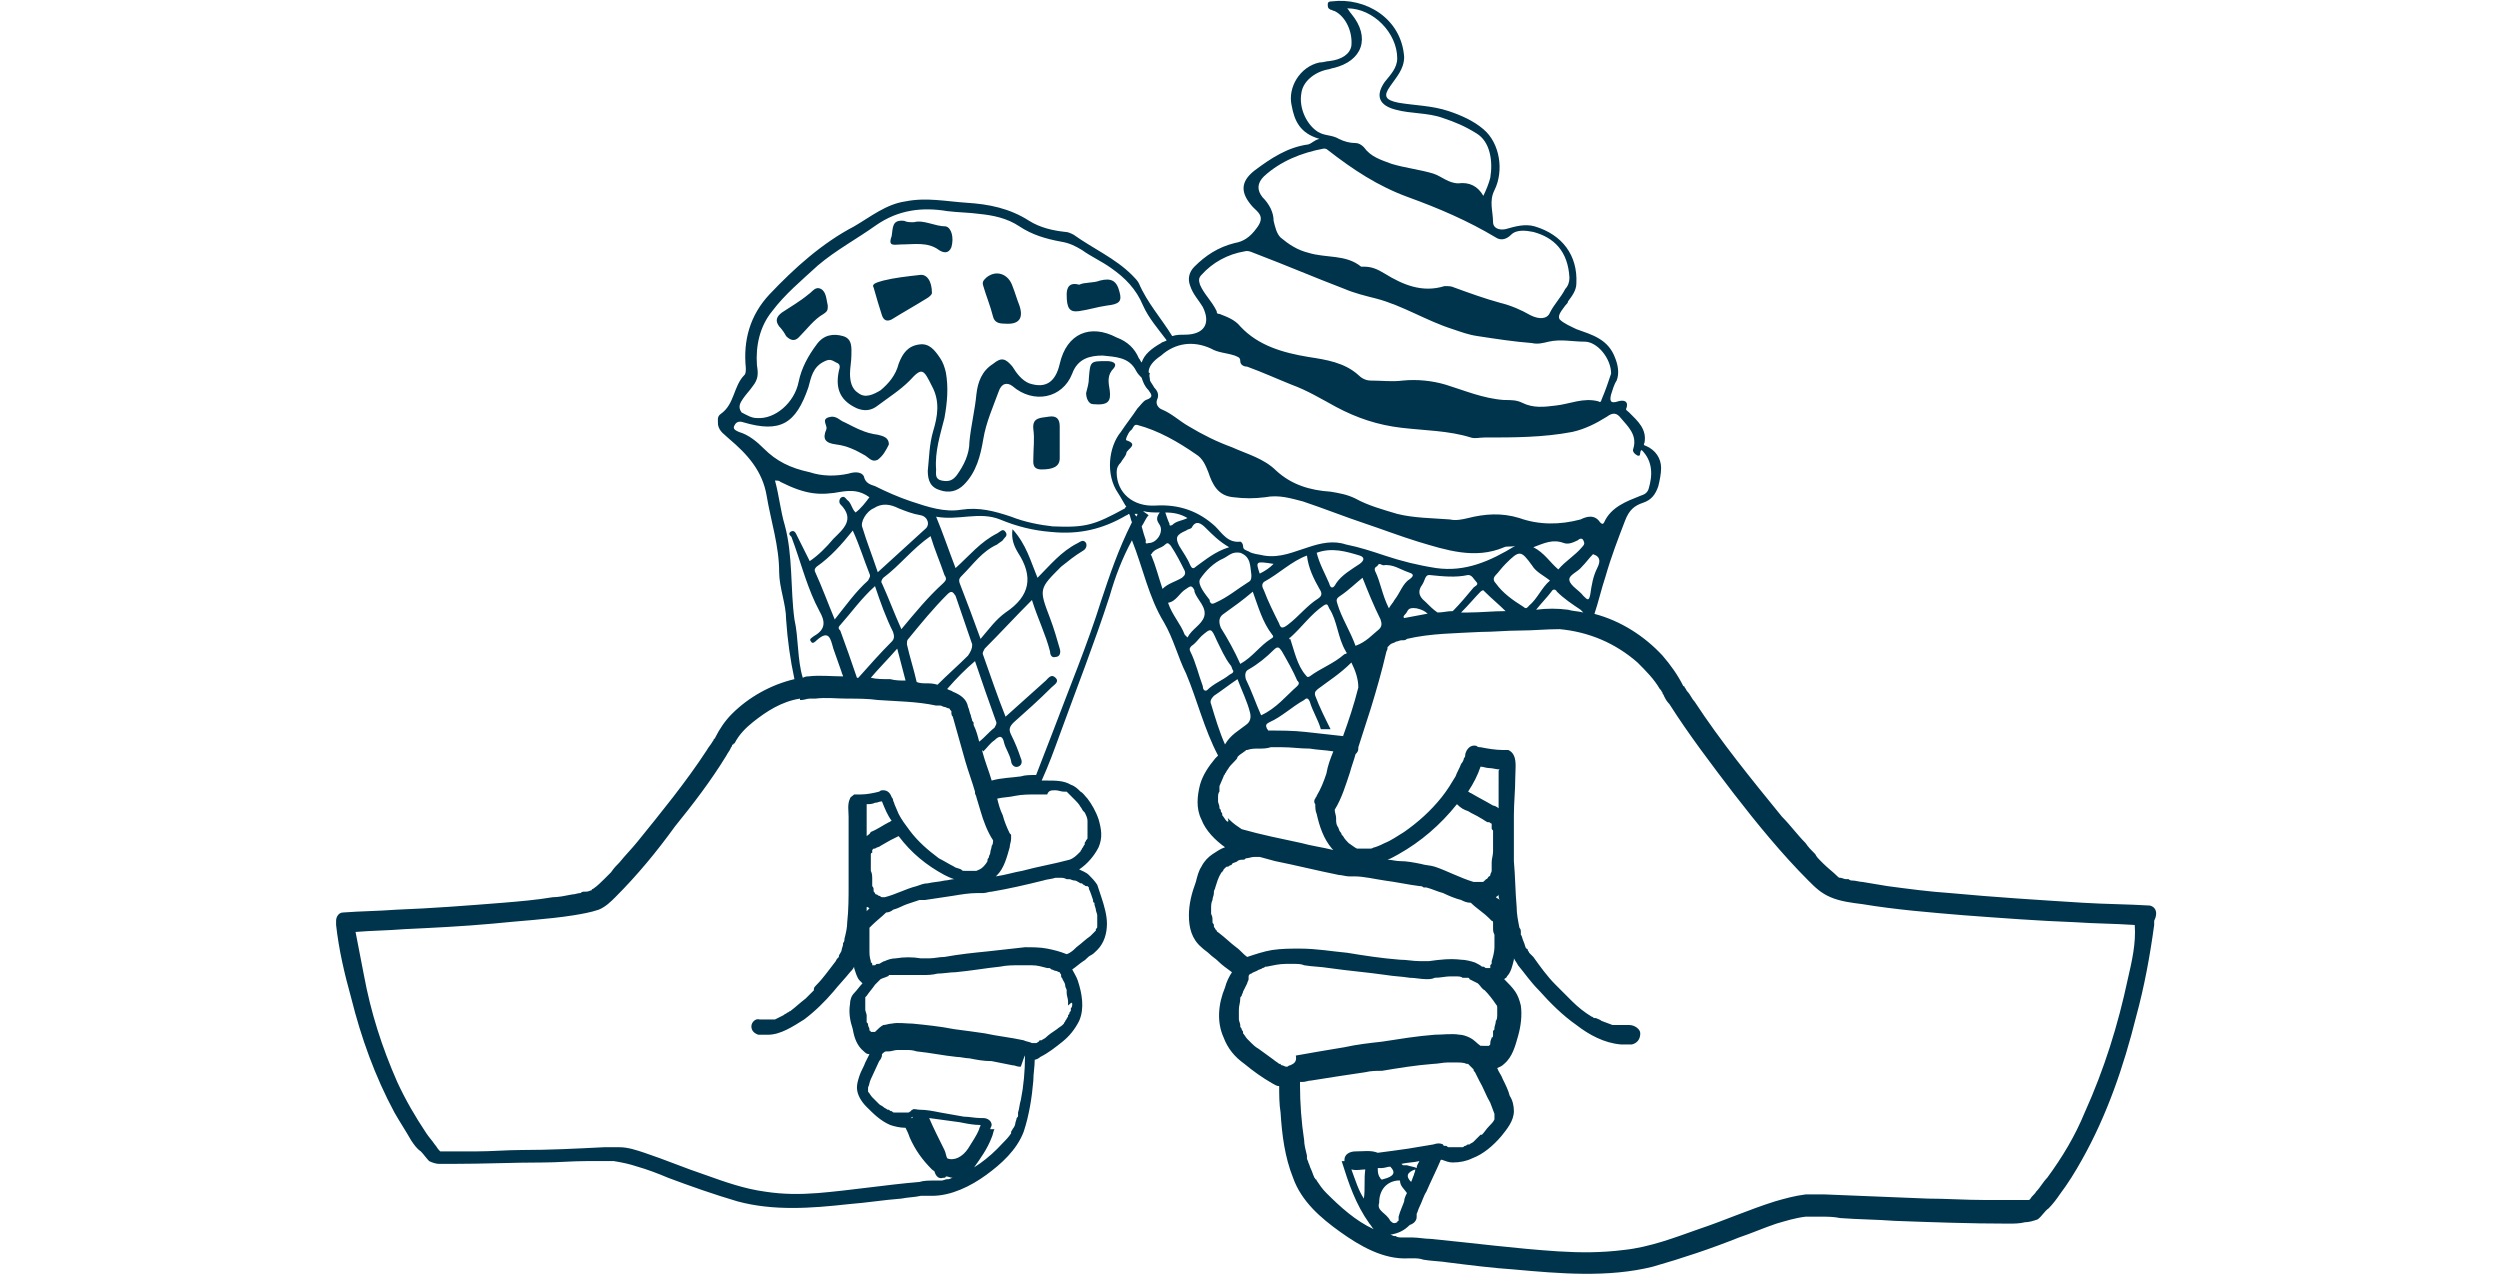 <?xml version="1.0" encoding="UTF-8"?> <svg xmlns="http://www.w3.org/2000/svg" version="1.1" id="Capa_1" x="0" y="0" viewBox="0 0 130.8 91.7" xml:space="preserve" width="180"><style>.st0{fill:#00344d}</style><path class="st0" d="M72.9 82.9zM73 82.9zM130.2 65.2c-1.6-.1-3.2-.1-4.8-.2-3.2-.2-6.4-.4-9.6-.7-1.5-.1-3-.3-4.5-.5l-1.8-.3c-.2 0-.5-.1-.7-.1-.1 0-.2 0-.3-.1h-.2c-.1 0-.3-.1-.4-.1-.1 0-.1 0-.2-.1-.3-.3-.7-.6-1-.9l-.2-.2-.1-.1c-.1-.1-.2-.2-.3-.4-.3-.3-.5-.5-.7-.8-.6-.6-1.1-1.3-1.7-1.9-2.2-2.7-4.4-5.4-6.3-8.3-.2-.2-.3-.5-.5-.7-.1-.1-.1-.2-.2-.3 0 0 0-.1-.1-.1.1.2 0 0 0 0-.4-.8-.9-1.5-1.5-2.2-1.3-1.4-3-2.5-4.9-3 .3-.9.5-1.8.8-2.7.4-1.4.9-2.7 1.4-4 .3-.8.7-1.1 1.3-1.3.6-.2.9-.6 1.1-1.2.1-.4.2-.9.2-1.3 0-.7-.4-1.3-1.1-1.6-.1 0-.2-.1-.1-.2.2-1-.5-1.6-1.1-2.2-.1-.1-.3-.2-.2-.3.2-.6-.3-.6-.6-.5-.6.2-.6-.1-.5-.5.1-.3.2-.7.4-1 .2-.5.1-1.1-.1-1.6-.5-1.4-1.7-1.7-2.8-2.1-.4-.2-.9-.4-1.2-.7-.2-.3.2-.7.4-1 .1-.1.2-.2.2-.3.3-.4.6-.8.6-1.3.1-2-1-3.5-3-4.1-.7-.2-1.4 0-2.1.2-.5.1-.9-.1-.9-.5 0-.8-.3-1.5.1-2.3.7-1.4.4-3.4-.8-4.4-.7-.6-1.6-1-2.5-1.3-1.2-.4-2.4-.4-3.6-.6-1-.2-1.1-.5-.6-1.2.4-.6 1-1.2 1-2.1-.2-2.8-2.8-4.3-5.2-4-.1 0-.3 0-.3.2s0 .3.2.4c.1 0 .2.1.3.1.8.4 1.3 1.5 1.2 2.5-.1.6-.7 1-1.6 1.1-.2 0-.4.1-.7.1-1.4.3-2.3 1.8-2 3.1.2 1.1.6 2 2 2.4-.4.1-.5.3-.8.4-1.5.2-2.7 1-3.9 1.9-1 .8-1 1.6-.1 2.6.4.4.9.7.3 1.5-.5.7-1 1-1.6 1.1-1.2.3-2.1.9-2.9 1.7-.4.4-.5.9-.3 1.4.2.6.6 1 .9 1.5.6 1.2.1 2-1.3 2-.3 0-.6 0-.9.1-.8-1.3-1.8-2.4-2.4-3.8-.1-.2-.3-.4-.5-.6-1.2-1.2-2.8-1.9-4.2-2.9-.2-.1-.4-.2-.6-.2-.9-.1-1.8-.3-2.6-.8-1.4-.9-2.9-1.2-4.5-1.3-1.5-.1-2.9-.4-4.4-.1-1.4.2-2.5 1.1-3.7 1.8-2.3 1.2-4.3 3-6.1 4.9-1.4 1.5-1.9 3.3-1.7 5.3 0 .2 0 .4-.1.5-.8.8-.7 2.1-1.7 2.8-.3.2-.2.5-.2.8.1.5.5.7.8 1 1.3 1.1 2.4 2.3 2.7 4.1.3 1.8.9 3.6.9 5.5 0 1.1.5 2.3.5 3.4.1 1.5.3 2.9.6 4.3-1.7.4-3.3 1.3-4.5 2.5-.5.5-.9 1.1-1.2 1.7 0 0-.1.2 0 0 0 0 0 .1-.1.1 0 .1-.1.2-.1.2-.1.2-.3.4-.4.6-1.5 2.3-3.3 4.5-5 6.6-.4.5-.9 1-1.3 1.5-.2.2-.4.4-.6.7l-.3.3-.1.1-.1.1c-.2.2-.5.5-.8.7 0 0-.1 0-.1.1-.1 0-.2.1-.4.1h-.1c-.1 0-.2 0-.3.1-.2 0-.4.1-.6.1-.5.1-1 .2-1.4.2-1.2.2-2.4.3-3.6.4-2.5.2-5.1.4-7.7.5-1.3.1-2.5.1-3.8.2-.3 0-.5.3-.5.6v.3c.2 1.8.6 3.5 1.1 5.3.7 2.8 1.7 5.6 3.1 8.2.4.7.8 1.3 1.2 2 .2.3.4.6.7.8.2.2.4.5.6.7.2.1.5.2.7.2h1c2.2 0 4.4-.1 6.5-.1 1 0 2.1-.1 3.1-.1h2c.6.1 1.1.2 1.7.4.7.2 1.5.5 2.2.8 1.6.6 3.3 1.2 5 1.7 2.6.7 5.3.5 8 .2 1.3-.1 2.5-.3 3.8-.4.5-.1 1-.1 1.4-.2H42.5c1.4 0 2.8-.7 3.9-1.5s2.2-1.8 2.7-3.1c.4-1.2.6-2.5.7-3.7 0-.5.1-1 .1-1.5.1 0 .3-.1.4-.2.6-.3 1.1-.7 1.6-1.1.5-.4.9-.9 1.2-1.5.4-.9.2-2-.1-2.9-.1-.3-.3-.6-.4-.8.3-.2.5-.4.8-.6.2-.1.3-.3.5-.4.2-.1.3-.2.5-.4.5-.5.7-1.2.7-1.9 0-.6-.2-1.3-.4-1.9l-.3-.9c-.2-.3-.4-.5-.6-.7-.2-.2-.5-.3-.7-.4.6-.4 1.1-1 1.4-1.6.3-.7.2-1.3 0-2-.2-.6-.5-1.1-.8-1.5-.2-.2-.3-.4-.5-.5-.2-.2-.4-.4-.7-.5-.5-.3-1.1-.3-1.7-.3h-.4c.5-1.1.9-2.2 1.3-3.3 1.2-3.3 2.5-6.6 3.6-10 .4-1.4.9-2.7 1.6-4 .8 2 1.2 4.1 2.3 5.9.7 1.2 1 2.5 1.6 3.7.8 1.9 1.3 4 2.3 5.9l-.2.2c-.5.6-.9 1.2-1.1 1.9-.2.8-.3 1.7.1 2.5.3.8 1 1.5 1.7 2-.3.1-.6.3-.9.5-.3.2-.6.5-.8.9-.2.3-.3.7-.4 1.1-.3.8-.5 1.6-.5 2.4 0 .9.2 1.7.9 2.3.2.2.4.3.6.5.2.2.4.3.6.5.3.3.6.5 1 .8-.2.3-.4.7-.5 1.1-.5 1.2-.6 2.5-.1 3.6.3.8.8 1.4 1.5 1.9.6.5 1.3 1 2 1.4.2.1.3.2.5.2 0 .6 0 1.3.1 1.9.1 1.6.3 3.2.9 4.7.6 1.7 2 2.9 3.4 3.9s3.1 2 4.9 1.9h.4c.2 0 .4 0 .7.1.6.1 1.2.1 1.8.2 1.6.2 3.2.4 4.7.5 3.3.3 6.8.6 10-.2 2.1-.6 4.2-1.3 6.2-2.1.9-.3 1.8-.7 2.7-1 .7-.2 1.3-.4 2.1-.5h1.1c.5 0 .9 0 1.4.1 1.3.1 2.6.1 3.9.2 2.7.1 5.5.2 8.2.2.4 0 .8 0 1.2-.1.3 0 .6-.1.9-.2.3-.2.5-.6.8-.8.3-.3.6-.7.8-1 .6-.8 1.1-1.6 1.6-2.5 1.8-3.2 3-6.7 3.9-10.3.6-2.2 1-4.4 1.3-6.6v-.3c.3-.6.1-1-.3-1.1zM90.4 40.9c-.3.6-.4 1.2-.5 1.9-.1.5-.2.4-.5.1-.3-.4-.9-.7-1-1.1-.1-.4.6-.6.9-1 .3-.3.5-.6.8-.9.6.2.5.6.3 1zm-33.9-9.2c-.1 0 .1-.5.3-.7.2-.1.2-.5.5-.4 1.5.4 2.9 1.2 4.2 2.1.5.3.7.8.9 1.3.3.9.7 1.7 1.8 1.8.8.1 1.5.1 2.3 0 1-.2 1.9.1 2.7.3 1.5.5 3 1.1 4.5 1.6 1.2.4 2.5.9 3.8 1.3 2 .6 4.1 1.3 6.2.4.2-.1.5 0 .8-.1-1.8 1.1-3.6 1.9-5.7 1.6-1.3-.2-2.5-.5-3.7-.9-.9-.3-1.8-.6-2.8-.8-.9-.3-1.8-.1-2.7.2-1 .3-2 .8-3.2.6-.4-.1-.8-.1-1.1-.3-.2-.1-.4-.1-.4-.4 0-.1-.1-.3-.2-.3-.9.1-1.3-.6-1.8-1.1-1.2-1.1-2.6-1.6-4.3-1.5-1.6.1-2.8-.9-2.8-2.4 0-.3.1-.5.3-.7.1-.2.4-.5.4-.7.1-.3.9-.6 0-.9zm9.9 10.2c1.1-.6 2-1.5 3.1-1.9.1.9.5 1.7.9 2.4.2.3.2.5-.1.7-.8.5-1.4 1.3-2.2 1.9-.4.3-.5.2-.6-.1-.4-.8-.8-1.6-1.1-2.4-.1-.2-.2-.4 0-.6zm-.3-.6c-.3-.9-.3-.9 1-.7-.3.3-.6.5-1 .7zm2.2 4.6c.8-.7 1.5-1.7 2.4-2.3.3-.2.3 0 .4.2.6.9.6 2.1 1.2 3.1 0 0 0 .1.1.1 0 0-.1.1-.2.1-.8.7-1.7 1-2.5 1.6-.2.1-.2 0-.3-.1-.6-.7-.8-1.7-1.1-2.6-.1.1-.1-.1 0-.1zm2.8-3.9c-.3-.7-.7-1.4-.9-2.2 1.1-.4 2.1-.1 3.1.2.3.1.4.3 0 .6-.6.4-1.3.8-1.7 1.4-.2.4-.4.4-.5 0zm-10.2-4.7c-.4.2-.8.2-1.1.5-.2.1-.2 0-.2-.1-.1-.2-.2-.5-.3-.8.6 0 1.1.1 1.6.4zm-.1.9c.1-.1.3-.1.4-.2.3-.6.7-.3 1 0 .5.5 1 1 1.7 1.4-1 .3-1.7.9-2.4 1.4-.2.2-.3.1-.4-.1-.2-.5-.5-.9-.8-1.4-.3-.6-.2-.8.5-1.1zm1 3.5c.4-.6 1-1.2 1.7-1.5.4-.2.6-.5 1.2-.4.8.3.7 1 .8 1.6 0 .2 0 .4-.2.5-.8.5-1.5 1.1-2.4 1.5-.2.1-.3.1-.4-.1v-.1c-.3-.4-.9-1.1-.7-1.5zm1.7 2.5c.7-.5 1.4-1 2.1-1.6.4 1.1.7 2.2 1.4 3.1.1.1.1.2-.1.3-.8.5-1.3 1.3-2.2 1.8-.4-.9-.9-1.8-1.4-2.6-.2-.5-.1-.8.2-1zm1.8 4c.7-.4 1.3-.9 1.8-1.4.3-.3.4-.2.6.1.4.7.8 1.4 1.1 2.1.1.1.2.2 0 .4-.8.7-1.5 1.6-2.6 2.1-.4-.9-.7-1.8-1.1-2.6-.1-.4 0-.6.2-.7zm1.5 3.8c.9-.4 1.6-1.1 2.5-1.6.2-.2.3-.1.4.1.2.7.6 1.3.8 2h.7c-.4-.8-.8-1.6-1.1-2.4-.1-.3.1-.4.2-.5.8-.6 1.6-1.1 2.4-1.9.3.6.5 1.2.5 1.8-.3 1.2-.7 2.4-1.1 3.5l-2.7-.3c-.9-.1-1.8-.1-2.7-.1 0-.1-.1-.1-.1-.2-.1-.2 0-.3.2-.4zm6.2-5.5c-.4-1.1-1-2-1.3-3-.1-.3-.1-.4.2-.6.6-.4 1.1-.9 1.6-1.3.4 1 .8 2 1.3 3 .1.3.1.5-.1.7-.5.4-.9.9-1.7 1.2zm1.4-5.4c-.1-.3.2-.3.2-.4.1-.2.3 0 .4 0 .7-.1 1.2.3 1.8.5.3.1.5.2.1.5-.5.3-.7 1-1.1 1.5-.1.2-.3.4-.4.6-.5-1-.6-1.9-1-2.7zm2.2 3.1c.2-.2.1-.5.8-.4.4.1.6.2.8.4h-.1c-.5.1-1.1.2-1.6.3-.1-.1 0-.2.1-.3zm1.4-.9c-.5-.4-.5-.8-.2-1.2.2-.3.2-.7.5-.7 1 .1 1.9.2 2.8 0 .3 0 .4.3.6.5.2.2-.1.3-.2.4-.5.6-1 1.2-1.5 1.7-.4 0-.7.1-1.1.1-.3-.2-.6-.5-.9-.8zm4-.7s.1-.1.2-.1l.1.1c.5.5 1 .9 1.5 1.4-.9 0-1.8.1-2.7.1h-.5c.6-.6 1-1.1 1.4-1.5zm1.1-.6c-.2-.2-.2-.4 0-.6.2-.2.4-.5.7-.8 1-1 1.1-1 1.9.1.3.5.8.7 1.3 1.1-.6.5-.9 1.3-1.5 1.8-.1.1-.2.3-.4.1-.8-.5-1.5-1-2-1.7zm2.7-2.6c.8-.3 1.4-.6 2.2-.3.3.1.6 0 1-.2.1-.1.3-.2.4 0 .1.2.1.3-.1.5-.5.6-1.2 1-1.7 1.6-.6-.5-1-1.2-1.8-1.6zm1.3 3.2c.1-.2.3-.2.4 0 .5.5 1.1.9 1.7 1.3l.2.2c-.4-.1-.8-.1-1.1-.2-.8-.1-1.5-.1-2.3 0 .4-.5.8-.9 1.1-1.3zM70.3 9.5c-.8-.5-1.4-1.7-1.2-2.8.1-.8.9-1.5 1.9-1.7.1 0 .3-.1.4-.1 2.1-.5 2.7-2.2 1.3-3.9-.1-.1-.2-.3-.3-.4C74.3.6 76 2.4 76 4.2c0 .7-.5 1.2-.9 1.7-.7 1-.4 1.7.8 2 1.1.3 2.3.2 3.4.6.9.3 1.6.6 2.4 1.1 1 .6 1.2 2 1 3.2-.1.4-.3.9-.5 1.3-.4-.7-1-1-1.8-.9-.7 0-1.2-.5-1.8-.7-1-.3-2-.4-3-.7-.8-.3-1.5-.5-2-1.2-.2-.2-.4-.3-.6-.3-.4 0-.8-.1-1.2-.3-.5-.3-1-.2-1.5-.5zm-4 4.7c-.4-.5-.4-1 .1-1.5 1.2-1.1 2.7-1.7 4.3-2 .1 0 .2 0 .3.1 1.8 1.4 3.6 2.6 5.8 3.4 2.2.8 4.3 1.7 6.3 2.9.3.2.7.2 1.1-.2.4-.4 1.1-.3 1.6-.2 1.5.4 2.5 1.4 2.6 3.3 0 .3-.1.6-.3.8-.3.6-.8 1.1-1.1 1.7-.2.5-.8.5-1.4.2-.7-.4-1.4-.7-2.2-.9-1.1-.3-2.2-.7-3.3-1.1-.2-.1-.4-.1-.7-.1-1.6.5-3-.1-4.3-.9-.5-.3-.9-.5-1.5-.5h-.2c-1.1-.9-2.5-.6-3.8-1-.8-.2-1.4-.6-2-1.1-.3-.3-.4-.8-.5-1.2 0-.6-.3-1.2-.8-1.7zm-4.5 6.3c-.1-.3-.1-.5.1-.7.8-.9 1.9-1.5 3.1-1.7.3-.1.6.1.9.2 2.1.8 4.2 1.7 6.3 2.5.7.3 1.5.5 2.3.7 1.9.5 3.6 1.6 5.5 2.2.6.2 1.1.4 1.8.5 1.3.2 2.6.4 3.9.5.4.1.8 0 1.2-.1.9-.2 1.7 0 2.6 0 .9 0 1.9 1.2 1.9 2.3-.2.6-.4 1.2-.7 1.9 0 .1-.1.2-.2.1-1.1-.3-2.1.2-3.1.3-.8.1-1.6.2-2.4-.2-.4-.2-.8-.2-1.3-.2-1.5-.1-2.9-.7-4.2-1.1-1-.3-2.1-.4-3.1-.3-.8.1-1.5 0-2.3 0-.4 0-.7-.2-.9-.4-1-.9-2.3-1.1-3.6-1.3-1.8-.3-3.6-.8-4.9-2.2-.4-.5-1-.7-1.5-.9-.1 0-.2 0-.2-.2-.4-.8-.9-1.2-1.2-1.9zm.8 4.6c.5.3 1.1.3 1.7.5.2.1.4.1.4.4 0 .3.3.4.5.4 1.1.4 2.2.9 3.2 1.3 1.1.4 2.1 1 3.2 1.6 1.5.8 3 1.3 4.7 1.5 1.7.2 3.4.2 5 .7.3.1.6 0 1 0 2.1 0 4.2 0 6.3-.4.9-.2 1.7-.6 2.5-1.1.4-.3.7-.3 1 .1.5.6 1.2 1.2.9 2.2-.1.2.1.4.3.5.3.1.1-.3.3-.4.8.8.8 1.8.5 2.8-.1.3-.3.4-.6.5-1 .4-2.1.8-2.6 1.9-.1.2-.2.1-.3 0-.4-.6-1-.4-1.4-.2-1.5.4-3 .4-4.4-.1-1.3-.4-2.5-.3-3.7 0-.4.1-.9.2-1.3.1-1.3-.1-2.6-.1-3.8-.4-1-.3-2.1-.6-3-1.1-.6-.3-1.2-.4-1.8-.5-1.5-.1-2.8-.5-3.9-1.5-.9-.9-2.1-1.2-3.2-1.7-1.1-.4-2.1-.9-3.1-1.5-.7-.4-1.2-.9-1.9-1.2-.3-.1-.5-.4-.4-.7.2-.4 0-.7-.2-.9-.1-.2-.2-.3-.3-.5 0-.2-.1-.4 0-.5l-.1-.1c0-.4.3-.8.9-1.2 1-.9 2.3-1.1 3.6-.5zm-33.7 3.6c.2-.3.5-.6.7-.9.4-.5.4-.9.3-1.5-.1-1.4.2-2.8 1.1-3.9.9-1.2 2.1-2.2 3.3-3.3 1.3-1.1 2.8-1.9 4.2-2.9 1.6-1.1 3.3-1.3 5.1-1 .8.1 1.6.1 2.3.2 1 .1 2 .3 2.9.9.9.6 1.9.9 3 1.1.6.1 1 .3 1.5.6.7.5 1.4.8 2.1 1.3 1 .7 1.8 1.5 2.3 2.7.4.9 1.1 1.7 1.7 2.5-.1.1-.3.1-.4.2-.7.4-1.2.8-1.4 1.4-.1-.1-.1-.2-.2-.3-.3-.7-.8-1.2-1.6-1.5-1.9-1-3.6-.3-4.1 1.9-.3 1.3-1 1.8-2.2 1.4-.5-.2-.9-.7-1.2-1.2-.5-.6-.8-.7-1.4-.2-.8.5-1.1 1.3-1.2 2.2-.1 1.1-.4 2.3-.5 3.4 0 .9-.4 1.7-.9 2.4-.3.4-.6.5-1.1.4-.5-.1-.4-.5-.4-.8-.1-1.3.3-2.5.6-3.7.2-1.1.3-2.2.1-3.3-.1-.4-.2-.7-.4-1-.4-.6-.8-1.1-1.5-1-.8.1-1.2.6-1.5 1.4-.2.8-.7 1.4-1.3 1.9-.5.3-1.1.6-1.6.2-.5-.3-.6-.9-.6-1.4 0-.4.1-.9.1-1.3 0-.5.1-1.2-.6-1.4-.7-.2-1.4-.1-1.9.6-.6.8-1.1 1.7-1.3 2.7-.3 1.5-1.7 2.7-3 2.6-.4 0-.7-.2-1.1-.4-.3-.4-.1-.7.1-1zm1.5 3.6c-.5-.5-1.1-1-1.8-1.2-.2-.1-.5-.2-.3-.5.1-.2.3-.3.6-.2 2.7.8 3.8.1 4.7-2.5.2-.7.3-1.5 1.2-1.9.4-.2.6 0 .8.1.3.1.3.3.2.6-.3 1.4.2 2.2 1.3 2.7.5.2 1 .2 1.5-.2.8-.6 1.6-1.1 2.3-1.8.9-1 1-.8 1.6.4.6 1.1.4 2.2.1 3.2-.3 1-.3 2-.4 2.9 0 .7.2 1.2.9 1.4.6.2 1.2.1 1.7-.4.9-.9 1.2-2.1 1.4-3.3.2-1.2.7-2.3 1.1-3.4.2-.6.6-.7 1-.4 1.5 1.3 3.6.9 4.3-.9.4-1.1 1.3-1.3 2.2-1.3.9.1 1.9.1 2.4 1.1.1.2.3.4.4.5.1.3.2.6.5.9.2.3.4.5-.2.7-.2.1-.4.4-.6.6-.4.6-.8 1.1-1.2 1.7-.9 1.1-1.1 3.1-.2 4.4.2.3.4.7.6 1 0 0-.1 0-.1.1-2.2 1.2-2.8 1.4-5.2 1.3-.9-.1-2-.3-3-.7-1.2-.4-2.3-.7-3.6-.5-1.2.2-2.4-.2-3.6-.6-.9-.3-1.8-.7-2.6-1.1-.3-.1-.7-.2-.8-.7-.2-.4-.8-.3-1.1-.2-.9.2-1.9.2-2.8-.1-1.4-.3-2.4-.8-3.3-1.7zm14.7 14.9c-.7.7-1.5 1.4-2.2 2.1-.3-.1-.6-.1-.8-.1-.2 0-.5 0-.7-.1-.2-.9-.5-1.8-.7-2.7 0-.2 0-.3.1-.4.9-1.1 1.8-2.2 2.8-3.2.3-.3.4-.2.6.1.4 1.2.8 2.3 1.2 3.5 0 .3-.1.5-.3.8zm.5.4c.5 1.5 1 2.9 1.5 4.3.1.2 0 .3-.1.5-.4.3-.7.7-1.1 1-.1-.4-.2-.8-.4-1.2v-.1c0-.1 0-.1-.1-.2 0-.1-.1-.3-.1-.4-.1-.2-.1-.4-.2-.6-.1-.6-.6-.9-1.1-1.1-.1-.1-.3-.1-.4-.2.7-.8 1.3-1.4 2-2zM38 41.3c.1.2 0 .3-.1.5-.9.8-1.6 1.8-2.4 2.8-.5-1.2-.9-2.3-1.4-3.4-.1-.2 0-.3.1-.4 1-.7 1.8-1.6 2.6-2.6.5 1.1.8 2.1 1.2 3.1zm.3-4.7c.6-.4 1.2-.3 1.8 0 .5.2 1 .4 1.6.5.5.1.7.7.3 1-1.1 1-2.2 2-3.4 3.1-.4-1.2-.8-2.2-1.1-3.2-.2-.4.3-1.2.8-1.4zM35.9 45c.8-.9 1.5-1.9 2.5-2.8.4 1.2.8 2.3 1.3 3.3.1.3.1.5-.1.7-.8.8-1.6 1.7-2.4 2.6h-.1c-.4-1.2-.8-2.3-1.2-3.4-.1-.1-.2-.2 0-.4zm4.1 1.7c.2.8.4 1.5.6 2.3-.4 0-.7 0-1.1-.1-.5 0-1 0-1.4-.1.5-.6 1.2-1.3 1.9-2.1zm3.3-4.7c-1.1 1-2 2.1-3 3.3-.5-1.1-.9-2.2-1.4-3.3-.1-.1 0-.3.1-.4 1.2-.9 2.1-2.1 3.4-3 .3 1 .7 1.9 1 2.8.2.3.1.4-.1.6zm-11.4-4.2c-.3-1-.4-2.1-.7-3.2.2 0 .3 0 .4.1 1.8.9 2.8 1 4.4.7.7-.1 1.3-.1 2 .4-.3.4-.6.8-1 1.1-.3-.3-.3-.7-.6-.9-.1-.1-.2-.3-.4-.2-.2.1-.2.4-.1.5 1.1 1.1.2 1.8-.5 2.5-.5.6-1.1 1.2-1.7 1.6l-.9-1.8c-.1-.2-.2-.5-.5-.3-.2.2.1.3.1.4.6 1.6 1 3.2 1.7 4.7l.3.6c.4.7.5 1.3-.4 1.8-.1.1-.4.2-.2.4.1.2.3 0 .4-.1.9-.8 1-.1 1.2.6.2.6.4 1.1.6 1.7 0 .1.1.2.1.3-.8 0-1.7-.1-2.5 0-.1 0-.2 0-.4.1-.4-1.3-.3-2.9-.6-4.2-.3-2.2-.1-4.6-.7-6.8zM49.2 76c0 1.1-.1 2.2-.3 3.2-.1.3-.1.6-.2.9v.2c0 .1 0 .1-.1.2 0 .1-.1.3-.1.4 0 .1-.1.3-.2.4 0 .1-.1.1-.1.2v.1c-.2.3-.4.5-.6.7-1 1.1-2.2 2-3.6 2.5-.1 0-.2.1-.3.1h-.1c-.1 0-.3.1-.4.1H42.6c-.3 0-.7 0-1 .1-2.4.2-4.9.6-7.3.8-1.3.1-2.5.1-3.8-.1-1.5-.2-2.9-.7-4.3-1.2-1.5-.5-2.9-1.1-4.4-1.6-.6-.2-1.2-.4-1.8-.4h-1.1c-2 .1-3.9.2-5.9.2-1.1 0-2.2.1-3.3.1H7.1l-.1-.1c-.1-.1-.2-.3-.3-.4-.2-.3-.4-.5-.6-.8-.8-1.2-1.5-2.4-2.1-3.7-1.1-2.5-1.9-5-2.4-7.7-.2-1-.4-2.1-.6-3.1 1.2-.1 2.3-.1 3.5-.2 2.1-.1 4.2-.2 6.4-.4 1.9-.2 3.9-.3 5.8-.6.6-.1 1.2-.2 1.8-.4.5-.2.9-.6 1.2-.9 1.6-1.6 3-3.3 4.3-5.1 1.3-1.6 2.6-3.3 3.7-5.1.1-.2.2-.3.3-.5 0-.1.1-.1.1-.2 0 0 0-.1.1-.1 0-.1 0 0 .1-.1.3-.6.8-1.1 1.3-1.5 1-.8 2.1-1.5 3.4-1.7v.1h.1c.2 0 .4-.1.6-.1h.4c.8-.1 1.5 0 2.3 0 .7 0 1.5 0 2.2.1 1.4.1 2.8.1 4.2.4H43.1c.1 0 .2.1.3.1.1 0 .2.1.3.1 0 0 .2.1 0 0 0 0 .1 0 .1.1l.1.1v.1c0 .1 0 .2.1.3.3 1.1.6 2.1.9 3.2.2.7.5 1.5.7 2.2v.1c0 .1.1.2.1.3.1.3.2.7.3 1 .2.7.5 1.5.9 2.1 0 .1 0 .3-.1.4 0 .2-.1.3-.1.5 0 .1-.1.2-.1.3 0 .1-.1.1-.1.2v.1c-.1.2-.3.4-.3.4-.2.2-.3.2-.5.3H44.8c-.1 0-.1 0-.2-.1-.2-.1-.4-.1-.5-.2-.4-.2-.7-.4-1.1-.6-.8-.6-1.5-1.2-2.1-2-.3-.4-.6-.8-.8-1.2-.1-.2-.2-.5-.3-.7 0-.1-.1-.2-.1-.3 0-.1-.1-.2-.1-.2-.1-.3-.3-.5-.6-.5-.1 0-.2 0-.3.1-.4.1-.9.2-1.3.2h-.5c-.1.1-.3.2-.3.3-.2.4-.1.9-.1 1.3V63.7c0 .9 0 1.8-.1 2.7 0 .4-.1.8-.2 1.2 0 .1 0 .2-.1.3v.1c0 .1-.1.3-.1.4 0 .1-.1.2-.2.4v.1l-.1.1c-.1.1-.1.2-.2.3-.4.5-.8 1.1-1.3 1.6-.1.1-.2.2-.2.3v.1l-.1.1-.5.5c-.4.3-.7.6-1.1.9-.1 0-.1.1-.2.1-.1.1-.2.1-.3.2l-.6.3h-1.1c-.3-.1-.6.2-.6.5s.2.5.5.6h.7c.9 0 1.8-.6 2.6-1.1.8-.6 1.5-1.3 2.1-2 .4-.5.8-.9 1.2-1.4.1-.1.2-.2.3-.4v.1c.1.3.2.7.4.9l.2.2c-.2.2-.4.5-.6.7-.2.2-.3.5-.3.8-.1.6 0 1.2.2 1.8.1.6.3 1.2.8 1.6.1.1.2.2.4.2l-.3.6c-.1.3-.3.6-.4.9-.1.3-.2.6-.2.9 0 .5.3 1 .7 1.4.5.5 1 1 1.7 1.3.3.1.7.2 1.1.2.1.2.2.4.3.7.4.9.9 1.6 1.6 2.3.1.1.2.1.2.2.1.3.3.5.6.4.1 0 .2 0 .2-.1.2 0 .3.1.5.1.6 0 1.1-.2 1.5-.7.5-.7 1-1.4 1.3-2.2.1-.2.1-.4.2-.6h-.3c0-.1.1-.2.1-.3 0-.3-.3-.5-.6-.5H46c-.4 0-.8-.1-1.2-.1-.6-.1-1.1-.2-1.7-.3-.5-.1-1-.2-1.5-.2-.2 0-.4-.1-.5 0 0 0-.1 0-.1.1-.1 0-.1.1-.2.1H39.8c-.1 0-.1 0-.2-.1-.1 0-.1 0-.2-.1h-.1c-.1 0 0 0 0 0-.1-.1-.2-.1-.3-.2-.1-.1-.2-.1-.3-.2l-.1-.1-.4-.4c-.1-.1-.2-.3-.3-.4V78.3c.1-.2.1-.4.2-.6.2-.4.4-.9.6-1.3.1-.1.2-.3.2-.4v-.1c.1-.1.2-.2.3-.2h.2c.2 0 .4-.1.6-.1H40.6c.3 0 .5 0 .8.1 1 .1 1.9.3 2.9.4.3 0 .6.1.9.1.5.1 1 .2 1.6.2l1.5.3c.2 0 .3.1.5.1h.1c.3-.9.3-.8.3-.8zm-3.3-11.9c-.1 0-.1 0 0 0zm-7 .5c0 .1 0 0 0 0-.1 0-.1 0 0 0-.1 0-.1 0 0 0-.1 0-.1-.1-.2-.1s-.1-.1-.2-.1c0 0-.1 0-.1-.1-.1-.1-.1-.1-.1-.2V64c0-.1-.1-.2-.1-.2v-.5c0-.2 0-.4-.1-.6V61.5s0-.1.1-.1v-.1s0-.1 0 0v-.1l.1-.1h.1c.1-.1.3-.1.4-.2.2-.1.5-.3.7-.4l.6-.3c.9 1.2 2 2.1 3.3 2.8.2.1.4.2.7.3-.2 0-.5.1-.7.1-.4.1-.8.1-1.2.2-.3 0-.5.1-.8.2-.8.2-1.5.6-2.3.8h-.2zm0 .1zm-1.1-4.5V57.9c.2 0 .4 0 .6-.1.2 0 .3-.1.5-.1.2.5.4 1 .7 1.4-.1 0-.1.1-.2.1-.4.2-.8.5-1.3.7-.1.2-.2.2-.3.3zm.2 5.2-.2.2v-.3s.1 0 .2.1zm-.8-7.4c-.1 0 0 0 0 0zm1.6 20.7s-.1 0 0 0c-.1 0-.1 0 0 0zm1.1.8c.1 0 .1 0 0 0 .1 0 .1 0 0 0zm1 1c.1 0 .1 0 .2-.1v.1h-.2zm1.4 0c.7.1 1.5.2 2.2.3.5.1 1 .2 1.5.2 0 .1-.1.2-.1.3-.2.5-.5.9-.8 1.4-.4.6-1 .9-1.5.7-.1-.2-.1-.4-.2-.6-.4-.8-.8-1.6-1.1-2.3zm10.3-8.2c0 .1 0 .2-.1.3v.1c0 .1 0 .1-.1.2 0 .1 0 .1-.1.2v.1c-.1.1-.1.2-.2.3 0 .1-.1.1-.1.2l-.1.1c-.1.1-.3.2-.4.3-.3.2-.6.4-.8.6-.1.1-.2.1-.3.2h-.1s-.1 0-.1.1c-.1 0-.1.1-.2.1H49.7c-.2-.1-.4-.1-.6-.2-.9-.2-1.9-.3-2.8-.5-.7-.1-1.4-.2-2.2-.3-1-.2-2-.3-3-.4-.5 0-1-.1-1.5 0-.2 0-.4.1-.6.1-.2.1-.4.3-.6.5H38.1s0-.1-.1-.1v-.1c0-.1-.1-.2-.1-.3 0-.1 0-.1-.1-.2v-.5c0-.1-.1-.3-.1-.4V71.8l.1-.1c.2-.3.4-.5.6-.8l.3-.3.1-.1c.2-.1.3-.1.5-.2 0 0 .1 0 .1-.1h2.5c.3 0 .6 0 1-.1.4 0 .9-.1 1.3-.1 1.1-.1 2.2-.3 3.2-.4.5-.1.9-.1 1.4-.1H49.7c.4 0 .7.1 1.1.2h.1c.1 0 .1 0 .2.1.1 0 .2.1.3.1.1 0 .2.1.3.1 0 .1.1.1.1.2-.1-.1 0 0 0 0v.1c0 .1.1.1.1.2.1.2.2.3.2.5 0 .1.1.2.1.3v.2c0 .2.1.4.1.6V72.4c.3-.3.3-.2.3-.1zm-1.7-2.9c.1 0 .1 0 0 0 .1 0 0 0 0 0zm2.5-5.7c.1 0 .1.1.2.1h.1l.1.1v.1c.1.2.2.5.3.8 0 .1 0 .2.1.2v.1c0 .1.1.3.1.4 0 .1.1.3.1.4v.8c0 .1 0 .1-.1.2v.1l-.1.1-.1.1-.2.2c-.3.2-.6.5-1 .8-.2.2-.4.4-.7.5-.5-.2-.9-.3-1.4-.4-.5-.1-1.1-.1-1.6-.1l-2.7.3c-1 .1-2 .2-3.1.4-.4 0-.7.1-1.1.1h-.6c-.6-.1-1.2-.1-1.8 0-.3 0-.6.1-.8.2-.1 0-.2.1-.4.2h-.1c-.1 0-.1 0-.2.1h-.2v-.1s0-.1-.1-.1v-.1c-.1-.3-.1-.5-.1-.8V66.8l.1-.1.1-.1c.3-.3.7-.6 1-.9.2 0 .4-.1.5-.2.4-.1.7-.3 1-.4l.9-.3h.4c.7-.1 1.3-.2 2-.3.6-.1 1.2-.2 1.8-.2h.4c.2 0 .4-.1.6-.1 1.2-.2 2.5-.5 3.7-.8.3-.1.6-.1.9-.2H51.7c.2 0 .3 0 .5.1h.2c.1 0 .2.1.4.1.1 0 .2.1.4.2h.1l.1.1zm-2-6.8c.2 0 .4.1.6.1h.2l.3.3.1.1.2.2c.1.1.3.3.4.5.1.1.1.2.2.3l.1.1c.1.2.2.4.2.6V60.3c0 .1 0 .1-.1.2 0 .1-.1.1-.1.2v.1c-.1.1-.1.2-.2.3 0 .1-.1.1-.1.2l-.1.1c-.2.2-.4.4-.7.5-1.1.3-2.3.5-3.4.8-.6.1-1.2.3-1.9.4l.1-.1c.5-.5.7-1.3.9-2 0-.2.1-.4.1-.6v-.3l-.1-.1c-.2-.4-.4-.9-.5-1.3-.2-.4-.3-.8-.4-1.2.4-.1.9-.1 1.3-.2.5-.1 1-.1 1.6-.1h.7c.1-.3.3-.3.6-.3zm3.3-13.7c-1 3.2-2.3 6.3-3.5 9.5-.4 1-.8 2.1-1.2 3.1-.4 0-.8 0-1.1.1-.7.1-1.4.1-2.1.3-.2-.7-.5-1.4-.7-2.2l.1.1c.3-.3.5-.6.8-.8.4-.4.6-.3.7.2.1.4.4.8.5 1.3 0 .2.2.5.5.4.3-.1.3-.4.2-.6-.2-.6-.4-1.1-.7-1.7-.2-.4-.1-.6.2-.9.9-.8 1.8-1.6 2.7-2.5.2-.2.6-.4.3-.7-.3-.3-.5 0-.7.2-1 .9-1.9 1.7-2.9 2.6-.6-1.5-1.1-3-1.6-4.4-.1-.2 0-.3.1-.5 1.1-1.1 2.2-2.3 3.4-3.5.4 1.3 1 2.5 1.3 3.7 0 .2.1.5.4.4.3 0 .4-.3.3-.6-.2-.7-.4-1.4-.7-2.2-.8-2.1-.8-2.1.8-3.7.5-.4 1-.8 1.5-1.1.2-.1.4-.3.3-.6-.2-.3-.4-.1-.6 0-1.2.6-2 1.6-2.9 2.5-.5-1.2-.8-2.4-1.8-3.5-.1.7.1 1.2.4 1.7 1.1 1.7.9 3.1-.9 4.3-.7.5-1.2 1.2-1.8 1.9-.5-1.4-1-2.7-1.5-4-.1-.3 0-.4.2-.6.8-.8 1.4-1.7 2.5-2.2.1-.1.3-.2.4-.3.1-.2.4-.3.2-.6s-.4 0-.6.1c-1.2.6-2 1.6-3 2.5-.5-1.3-.9-2.5-1.4-3.7 1.6.3 3.1-.4 4.6.2 1.2.5 2.4.8 3.7.9 2 .2 3.7-.2 5.4-1.2.1 0 .1-.1.2-.1.1.2.1.4.2.6-1 2-1.6 3.8-2.2 5.6zm2.5-6c0-.1-.1-.1-.1-.2h.2s0 .1-.1.2zm.7 1.7c-.1-.3-.2-.6-.3-1 .2-.3.3-.6.5-.8-.1-.1-.3-.2-.4-.3.4.1.8.1 1.2.1-.3.4-.2.6 0 .9.3.5-.2 1.3-.8 1.3-.3.1-.2-.1-.2-.2zm1.2 3.5c-.3-.9-.5-1.7-.8-2.4 0 0-.1-.1 0-.1.2-.4.7-.4 1-.7.2-.2.3 0 .4.1.4.6.7 1.2 1 1.8.1.3-.1.4-.2.5-.5.3-1 .4-1.4.8zm1.6 3.3c-.3-.8-.9-1.4-1.2-2.3.6-.1.8-.7 1.3-1 .3-.2.4-.3.6.1v.1c.2.6.9 1.1.7 1.8-.2.6-.9.9-1.2 1.5l-.2-.2zm1.3 3.7c-.3-.8-.5-1.7-.9-2.5-.1-.2 0-.3.1-.4.3-.2.5-.5.7-.7.7-.6.7-.6 1.1.3.3.6.6 1.3 1 1.8.1.1.1.3.2.4 0 .2-.2.2-.3.3-.5.4-1.1.6-1.6 1.1-.2.1-.3-.1-.3-.3zm.6 1.3c-.1-.2 0-.4.2-.6.6-.4 1.1-.8 1.7-1.2.3.8.7 1.6.9 2.4.1.4 0 .7-.3.9-.5.4-1.1.7-1.5 1.4-.4-.9-.7-1.9-1-2.9zm.7 6.2zm.4 2.2c-.1-.1-.2-.3-.3-.4v-.1c0-.1-.1-.1-.1-.2s0-.1-.1-.2v-.1c0-.1-.1-.3-.1-.4V57.4c0-.1 0-.3.1-.4v-.4c.1-.2.2-.5.3-.7 0-.1.1-.1.1-.2.1-.1.1-.2.2-.3.1-.2.3-.4.5-.6.1-.1.2-.2.2-.3l.1-.1c.1-.1.3-.2.4-.3 0 0 .1 0 .1-.1h.1c.3-.1.5-.1.8-.1.3 0 .6 0 .9-.1h.8c.7 0 1.3.1 2 .1.6.1 1.1.1 1.7.2-.2.5-.4 1-.5 1.6-.2.6-.4 1.1-.7 1.6 0 .1-.1.1-.1.2-.1.1-.1.3 0 .4 0 .2 0 .5.1.7.2.9.5 1.8 1.1 2.5l.1.1c-.8-.2-1.6-.3-2.3-.5-1.4-.3-2.9-.6-4.3-1-.3-.2-.6-.4-.9-.7l-.1-.1c.1.3 0 .3-.1.2zm.7 9.1c-.4-.3-.8-.7-1.2-1-.1-.1-.2-.1-.2-.2l-.1-.1c0-.1-.1-.1-.1-.2v-.1c0-.1-.1-.1-.1-.2v-.1c0-.2 0-.3-.1-.5v-.4c0-.2 0-.4.1-.6 0-.2.1-.3.1-.5v-.1c0-.1.1-.2.1-.3.1-.3.2-.7.4-1 0 0 0-.1.1-.1 0-.1.1-.1.1-.2l.1-.1c.1-.1.1-.1.2-.1s.1-.1.2-.1c0 0 .1 0 .1-.1.1-.1.3-.1.4-.2.1-.1.3-.1.4-.1.1 0 .1 0 .2-.1.2 0 .4-.1.6-.1h.4c.4.1.7.2 1.1.3 1.5.3 3.1.7 4.6 1 .2 0 .5.1.7.1h.4c.7 0 1.5.2 2.2.3.8.1 1.7.3 2.5.4.1 0 .2 0 .3.1h.2c.4.1.8.3 1.2.4.4.2.9.4 1.3.5.2.1.4.2.7.2.4.4.9.7 1.3 1.1l.2.2s.1 0 .1.1v.4c0 .2 0 .3.1.5v.9c0 .3-.1.7-.2 1v.1c0 .1 0 .1-.1.2v.2H82.4c-.1 0-.1-.1-.2-.1h-.1c-.1-.1-.3-.2-.5-.3-.3-.1-.7-.2-1-.2-.8-.1-1.6 0-2.3.1h-.7c-.5 0-.9-.1-1.4-.1-1.3-.1-2.6-.3-3.8-.5-1.1-.1-2.2-.3-3.4-.3-.7 0-1.3 0-2 .1-.6.1-1.2.3-1.8.5-.3-.2-.5-.5-.8-.7zm8.7-5.1c.1 0 .2 0 0 0zm10.2-7.5V58.2c-.1-.1-.3-.2-.4-.2-.5-.3-1.1-.6-1.6-.9-.1 0-.1-.1-.2-.1.4-.6.7-1.2.9-1.8.2 0 .4.1.6.1.3 0 .5.1.8.1-.1 0-.1.1-.1.2 0 0 0 .2 0 0zm.1 9.2c-.1-.1-.2-.1-.3-.2.1-.1.2-.1.2-.2 0 .2 0 .3.1.4zm-2.3-6.4c.3.2.6.3.9.5.2.1.3.2.5.3h.1c.1 0 .1.1.2.1V59.6c0 .1 0 .1.1.2v1.5c0 .3-.1.5-.1.8v.6c0 .1-.1.2-.1.3 0 0 0 .1-.1.1-.1.1-.1.2-.2.2l-.1.1c-.1.1-.1.1-.2.1H81.5c-1-.3-1.9-.8-2.8-1.1-.3-.1-.7-.1-1-.2-.5-.1-1-.2-1.5-.2-.3 0-.6-.1-.9-.1.3-.1.6-.3.8-.4 1.6-.9 3-2.1 4.2-3.6.3.3.5.4.8.5zm.8 5.3zm-15.1 6s-.1.1 0 0c-.1 0 0 0 0 0zm1.5 7c-.1 0-.1 0 0 0-.1 0-.2.1-.2.1H68c-.1 0-.2-.1-.3-.1 0 0-.1 0-.1-.1h-.1c-.1-.1-.3-.2-.4-.3-.4-.3-.7-.5-1.1-.8-.2-.1-.4-.3-.5-.4l-.1-.1-.2-.2c-.1-.1-.2-.3-.3-.4v-.1c0-.1-.1-.1-.1-.2s-.1-.1-.1-.2v-.1c0-.1-.1-.3-.1-.4v-.7c0-.3.1-.5.1-.8 0-.1 0-.1.1-.2 0-.1.1-.2.1-.3l.3-.6c0-.1.1-.2.1-.3v-.2s.1-.1 0 0c0-.1.1-.2.2-.2.1-.1.2-.1.4-.2.1-.1.3-.1.4-.2.1 0 .2-.1.2-.1h.1c.5-.1.9-.2 1.4-.2H68.6c.2 0 .5 0 .7.1.6.1 1.2.1 1.8.2 1.4.2 2.7.3 4.1.5.6.1 1.1.1 1.7.2.4 0 .8.1 1.2.1.2 0 .4 0 .6-.1.4 0 .8-.1 1.1-.1h.4c.2 0 .4 0 .5.1h.4s.1 0 .1.1l.6.3.1.1c.1.1.2.3.4.4.3.3.6.7.8 1 0 0 .1.1.1.2v.5c0 .2 0 .4-.1.5 0 .2-.1.4-.1.5 0 .1 0 .2-.1.2V74.5c0 .1 0 .2-.1.2 0 .1-.1.2-.1.4v.1l-.1.1H82c-.3-.2-.4-.4-.8-.6-.2-.1-.5-.2-.7-.2-.6-.1-1.2 0-1.8 0-1.3.1-2.5.3-3.8.5-.9.1-1.8.2-2.7.4-1.2.2-2.4.4-3.5.6.1.5-.2.6-.4.7zm4.7 6.2c-.4 0-.8.2-.8.6v.1H72c.5 1.6 1 3.1 2 4.5.1.1.2.3.3.4-1.3-.6-2.4-1.6-3.4-2.6-.3-.3-.5-.6-.7-.9 0 0 0-.1-.1-.1 0-.1-.1-.1-.1-.2-.1-.2-.1-.3-.2-.5s-.1-.3-.2-.5c0-.1-.1-.2-.1-.3v-.2c-.1-.4-.2-.8-.2-1.1-.2-1.3-.3-2.7-.3-4v-.2h.2c.2 0 .4-.1.6-.1.6-.1 1.3-.2 1.9-.3.7-.1 1.3-.2 2-.3.4-.1.8-.1 1.2-.1 1.2-.2 2.4-.4 3.7-.5.3 0 .7-.1 1-.1h.6c.1 0 .1 0 0 0h.1c.2 0 .5 0 .7.1h.1l.1.1.3.3c0 .1 0 .1.1.2l.3.6c.3.5.5 1.1.8 1.6.1.3.2.5.3.8v.4c-.1.2-.2.3-.4.5s-.3.4-.5.6H82l-.2.2-.3.3c-.1.1-.2.1-.3.2 0 0 .1 0 0 0h-.1c-.1 0-.1.1-.2.1s-.1.1-.2.1h-1c-.1 0-.1-.1-.2-.1h-.1s-.1 0-.1-.1c-.2-.1-.4-.1-.7 0l-1.8.3c-.7.1-1.4.2-2.2.3-.5-.2-1-.1-1.6-.1.1 0 .1 0 0 0zm.7 1.3c-.1.7 0 1.4-.1 2.1-.4-.6-.6-1.3-.9-2.1.4.1.7 0 1 0zm8.4-2.8s.1 0 0 0zm-1.5 1c-.1 0 0 0 0 0zm-3.9 1.5h-.2c-.1 0-.1 0-.2-.1.4-.1.9-.1 1.3-.2-.1.2-.2.3-.2.5-.2-.1-.4-.1-.7-.2zm.6.3c0 .2-.1.3-.1.4-.1.2-.1.3-.2.5-.4-.4-.3-.7.3-.9zm-2.3.7c-.2.1-.2-.1-.3-.2-.1-.2-.1-.4-.1-.6h.3c.2 0 .4-.1.6-.1.4.4.3.7-.5.9zm-.3 1.7c0-.9.5-1.5 1.3-1.6h.2c0 .4.3.6.5.9-.1.2-.2.4-.2.6-.1.3-.3.7-.4 1.1v.3s-.1 0-.1.1c-.2.1-.3.1-.5-.1-.3-.6-1-.7-.8-1.3zm46.8-.1zm7.1-16c-.7 3.3-1.7 6.5-3.1 9.6-.7 1.7-1.6 3.2-2.7 4.7-.3.3-.5.7-.8 1-.1.2-.3.3-.4.5l-.1.1h-3.2c-1.4 0-2.8-.1-4.1-.1-2.5-.1-4.9-.2-7.4-.3h-1.4c-.8.1-1.5.3-2.2.5-1.9.6-3.7 1.4-5.5 2-1.7.6-3.5 1.3-5.4 1.5-1.6.2-3.1.2-4.7.1-3.1-.2-6.1-.6-9.2-.9-.4 0-.9-.1-1.3-.1h-.7c-.2 0-.4 0-.5-.1h-.1c-.1 0-.2-.1-.3-.1.6-.1 1-.3 1.4-.7.3-.1.5-.3.5-.6v-.2c.1-.2.1-.3.2-.5.2-.4.3-.8.5-1.1.3-.7.7-1.5 1-2.2 0 0 0-.1.1-.1.3.1.5.2.8.2.5 0 1-.1 1.4-.3.8-.3 1.5-.9 2.1-1.6.4-.5.9-1.1.9-1.8 0-.4-.1-.8-.3-1.1-.1-.4-.3-.8-.5-1.2-.1-.3-.3-.5-.4-.8.2-.1.3-.1.5-.3.6-.5.8-1.3 1-2 .2-.7.3-1.5.2-2.2-.1-.4-.2-.7-.4-1-.2-.3-.5-.6-.8-.9.1-.1.2-.1.2-.2.3-.3.4-.8.5-1.2V69c.1.2.2.3.3.5.5.6.9 1.2 1.5 1.8.8.9 1.7 1.8 2.7 2.5.9.7 2 1.3 3.2 1.4h.8c.4-.1.6-.4.6-.8 0-.3-.4-.6-.8-.6H91.5c-.3-.1-.5-.2-.8-.3-.1-.1-.2-.1-.4-.2h-.1c-.1 0-.1-.1-.2-.1-.5-.3-1-.7-1.4-1.1l-.6-.6-.2-.2-.1-.1-.3-.3c-.6-.6-1.1-1.3-1.6-2l-.3-.3c0-.1-.1-.1-.1-.2 0 0 0-.1-.1-.1-.1-.1-.1-.3-.2-.5s-.1-.4-.2-.5v-.2c0-.1 0-.2-.1-.3-.1-.5-.2-1-.2-1.5-.1-1.1-.1-2.2-.2-3.3v-3.3c0-.9.1-1.8.1-2.7 0-.5.1-1.2-.1-1.6-.1-.2-.2-.3-.4-.4h-.4c-.5 0-1.1-.1-1.6-.2-.1 0-.2 0-.3-.1-.4-.1-.7.2-.8.6 0 .1 0 .2-.1.3 0 .1-.1.3-.2.4-.1.3-.3.6-.4.9-.3.5-.6 1-1 1.5-.8 1-1.7 1.8-2.7 2.5-.5.3-.9.6-1.4.8-.2.1-.4.2-.7.3-.1 0-.2.1-.3.1H73.1h.1-.1c-.2-.1-.3-.2-.6-.4-.1-.1-.3-.3-.4-.5l-.1-.1c0-.1-.1-.2-.1-.2-.1-.1-.1-.3-.2-.4-.1-.2-.1-.3-.1-.6 0-.2-.1-.4-.1-.6.5-.8.8-1.8 1.1-2.7.1-.4.3-.9.4-1.3.1-.1.2-.2.2-.4v-.1c.3-.9.6-1.9.9-2.8.4-1.3.8-2.7 1.1-4 0-.1.1-.2.1-.3v-.1l.1-.1.1-.1c-.2.1 0 0 0 0 .1-.1.3-.1.4-.2.1 0 .3-.1.4-.1h.1c.1 0 .2 0 .3-.1 1.7-.4 3.5-.4 5.3-.5.9 0 1.9-.1 2.8-.1 1 0 1.9-.1 2.9-.1 2.1.2 4 1 5.6 2.4.6.6 1.2 1.2 1.6 1.9l.1.1c0 .1.1.1.1.2s.1.1.1.2c.1.2.2.4.4.6 1.4 2.2 3 4.3 4.6 6.4 1.7 2.2 3.5 4.4 5.4 6.3.5.5.9.9 1.6 1.2.7.3 1.5.4 2.3.5 2.4.4 4.9.6 7.3.8 2.7.2 5.3.4 8 .5 1.4.1 2.9.1 4.3.2.1 1.3-.2 2.6-.5 3.9zM84 55.3c.1 0 .1 0 0 0zM82 63.7z"></path><path class="st0" d="M83.1 60.5c-.1.2 0 .1 0 0zM82.7 69.7zM82.9 69.6zM80.1 76.3zM65.5 70.4zM73 82.9zM81.2 82.1zM77.4 87.7c-.1 0-.1 0 0 0-.1 0-.1 0 0 0-.1 0-.1 0 0 0-.1.1-.1 0 0 0zM38.9 64.6s-.1 0 0 0c-.1 0 0 0 0 0zM38 62.1c0 .1 0 .1 0 0zM38.3 69.4zM38.1 69.3zM52 70zM40.4 74.6s-.1 0 0 0c-.1 0 0 0 0 0zM39.5 79.3zM46 79.9zM46 79.9c.1 0 .1 0 0 0 .1 0 0 0 0 0zM40.3 17.6c.9 0 1.9-.2 2.7.4.3.2.7.3.9-.2.2-.7 0-1.4-.4-1.5-.8 0-1.6-.5-2.3-.3-.3 0-.5 0-.7-.1-.9-.1-.8.5-.9 1.1-.3.8.2.6.7.6zM38.9 22.7c.1.3.3.5.7.3.8-.5 1.7-1 2.5-1.5.2-.1.4-.3.4-.4 0-.9-.4-1.4-.9-1.3-.9.1-1.8.2-2.6.4-.3.1-.9.2-.7.5.2.7.4 1.4.6 2zM32 24.2c.3.3.6.4.9.1.6-.6 1.1-1.3 1.8-1.7.3-.2.3-.3.3-.6-.1-.4-.1-1-.5-1.2-.4-.2-.6.2-.9.4-.6.5-1.3.9-1.9 1.3-.4.3-.5.6-.2 1 .2.2.4.5.5.7zM53.1 22.4c.7-.1 1.3-.3 2-.4.9-.1 1.1-.3.9-1-.2-.8-.6-1-1.4-.8-.5.2-1.1.1-1.5.3-.7-.2-.9.2-.9.7 0 1 .2 1.3.9 1.2zM46.9 22.8c.1.4.4.5.8.5 1.1.1 1.4-.4 1.1-1.3-.2-.5-.3-.9-.5-1.4-.3-.9-1.2-1.2-1.9-.6-.2.2-.3.3-.2.6.2.7.5 1.4.7 2.2zM34.9 30.9c-.3.7-.1 1 .7 1.1.8.1 1.4.4 2.1.8.3.2.5.5.9.3.4-.3.6-.7.8-1.1 0-.5-.4-.6-.8-.7-.9-.1-1.6-.5-2.4-.9-.3-.1-.5-.4-.9-.4-.9.1-.3.6-.4.9zM50.4 33.8c.8 0 1.3-.2 1.3-.8v-2.3c0-.5-.2-.8-.8-.7-.5.1-1.2 0-1.1.9.1.7 0 1.4 0 2.1 0 .3-.1.8.6.8zM54.1 29.1c1.1.1 1.3-.2 1.2-1-.1-.6-.2-1.1.3-1.6.3-.4-.2-.5-.5-.5-1.2 0-1.2 0-1.3 1.2 0 .4-.1.7-.2 1.1 0 .4.2.8.5.8z"></path></svg> 